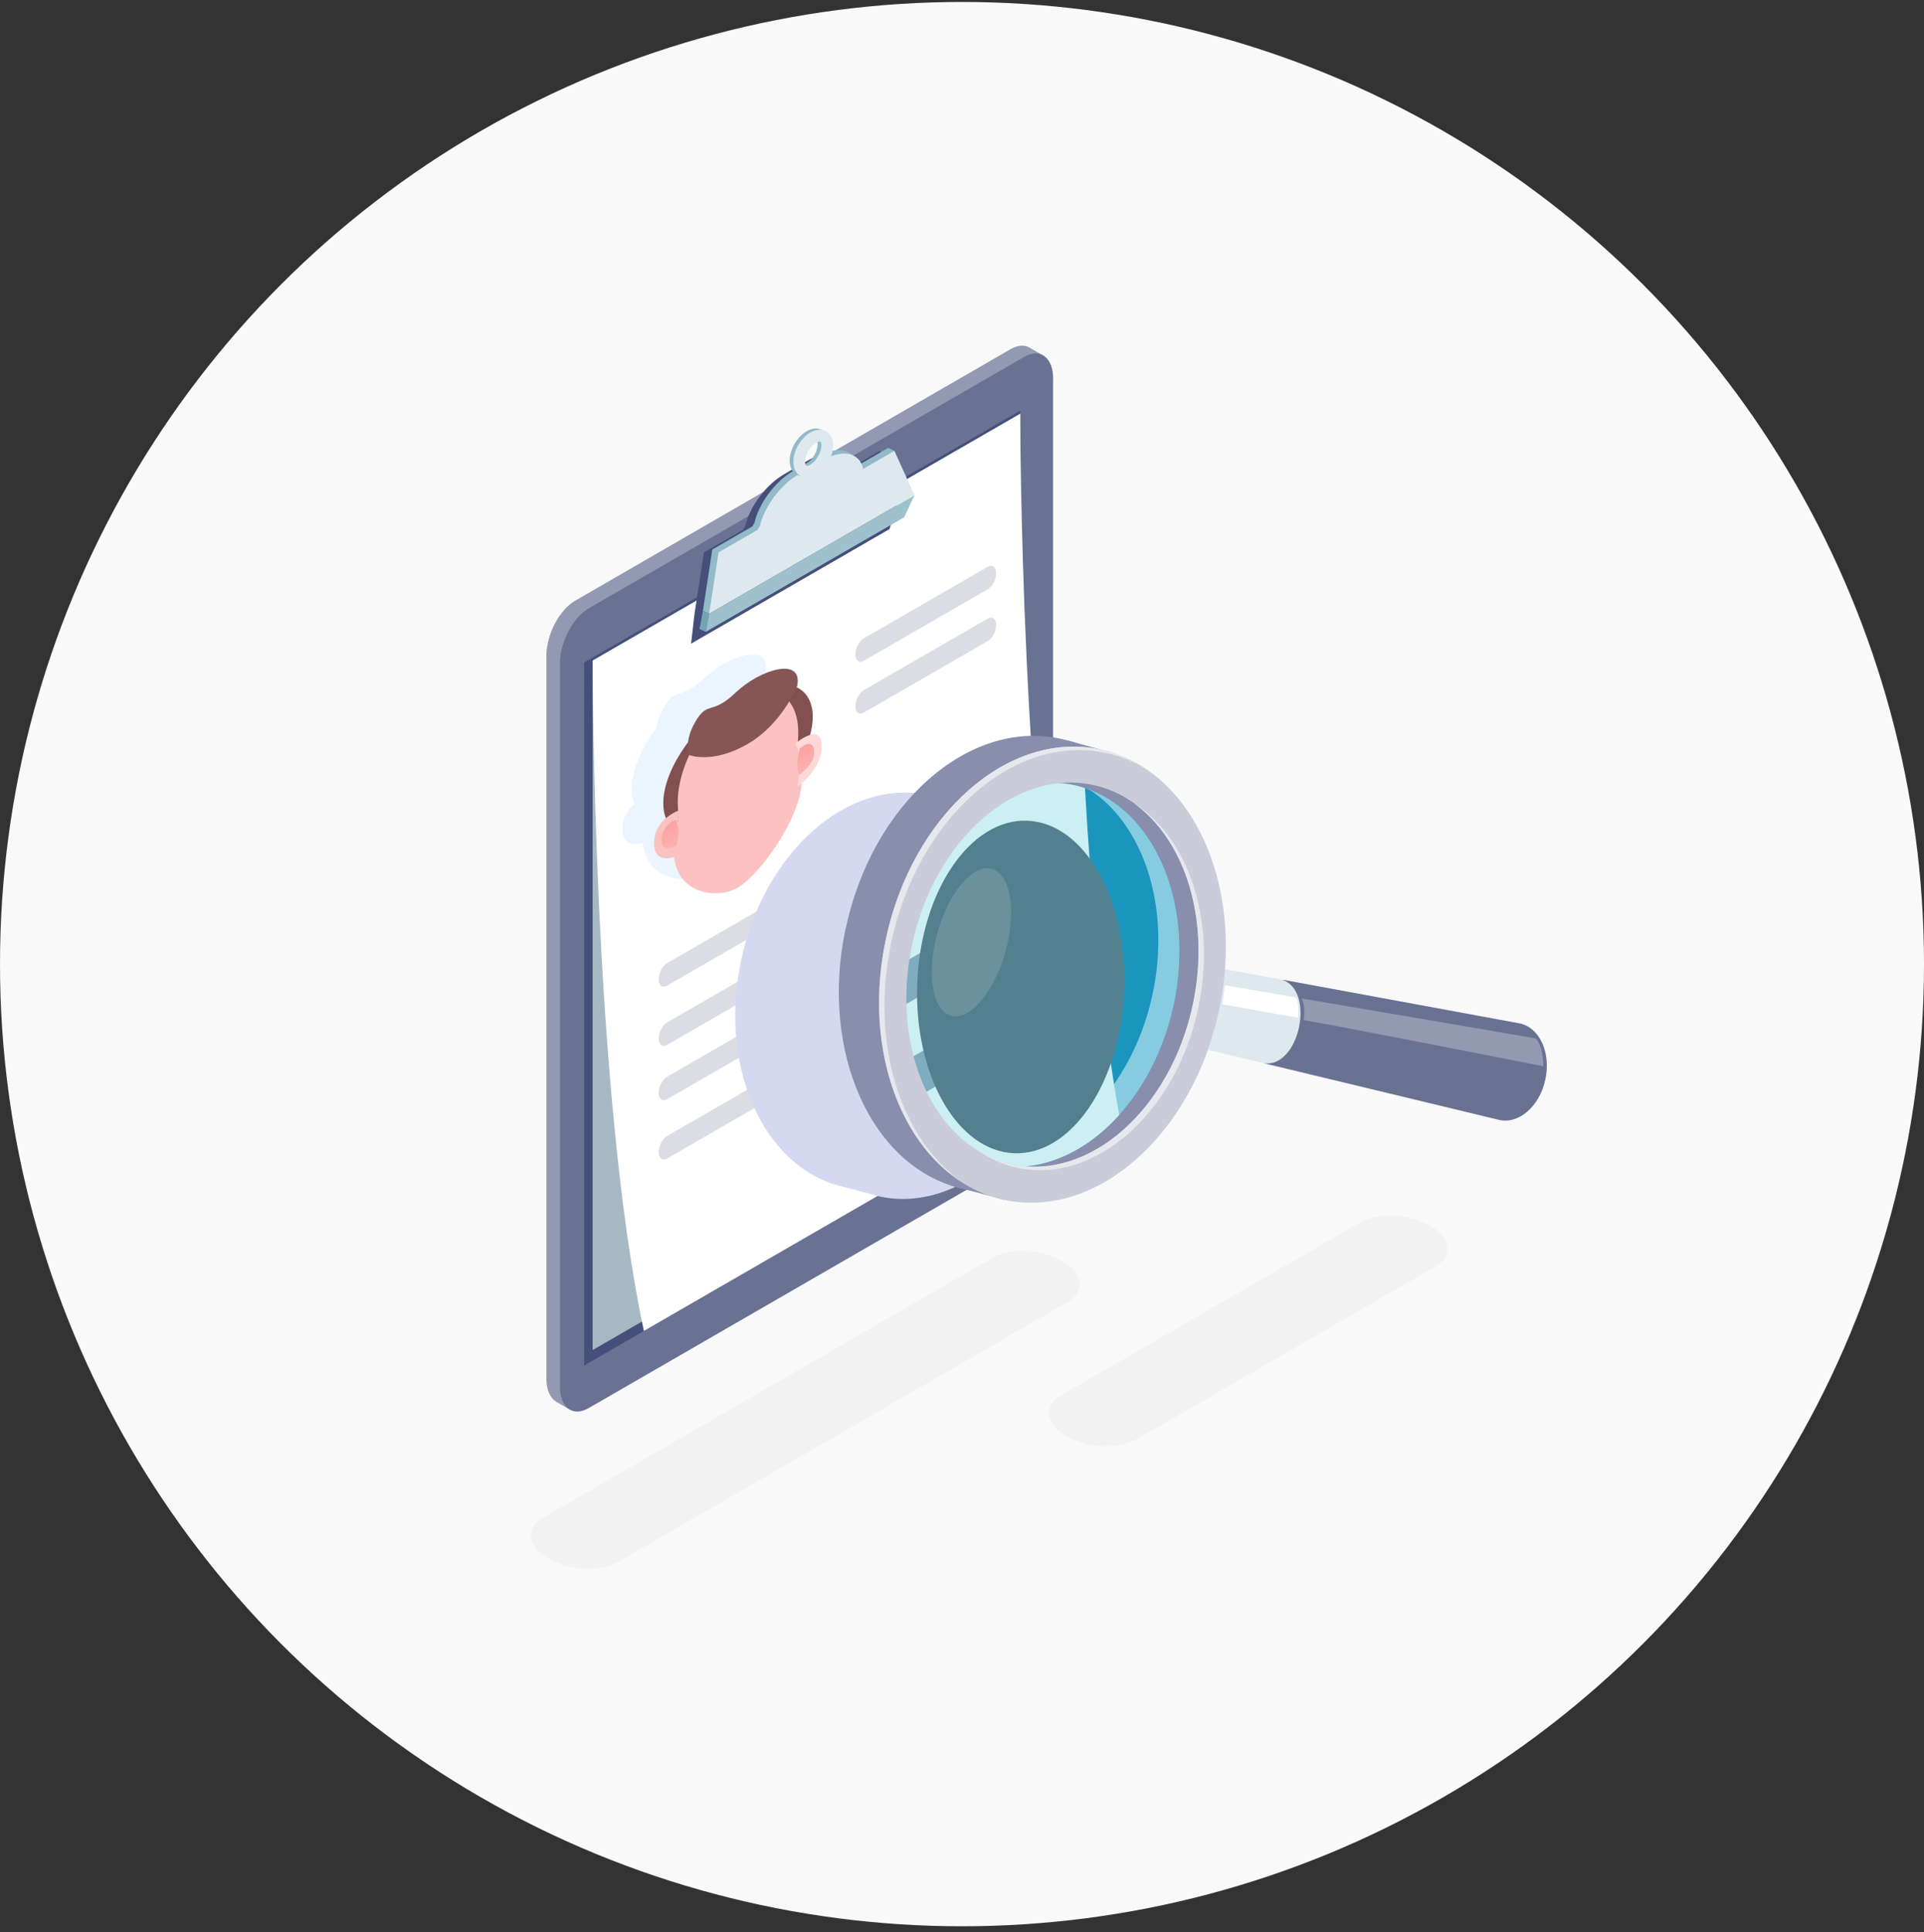 <svg width="250" height="251" viewBox="0 0 250 251" fill="none" xmlns="http://www.w3.org/2000/svg">
<rect x="0" y="0" width="250" height="251" fill="#333333" stroke="none"/>
<circle cx="125" cy="125.256" r="125" fill="#F9F9F9"/>
<g clip-path="url(#clip0_101_746)">
<path d="M135.585 46.204L133.885 45.234C133.805 45.184 133.725 45.134 133.645 45.094L133.605 45.074C132.975 44.794 132.185 44.864 131.325 45.354L74.745 78.034C72.675 79.234 70.995 82.434 70.995 85.194V179.094C70.995 180.564 71.475 181.604 72.235 182.084L72.345 182.154C72.345 182.154 72.365 182.164 72.375 182.174L74.095 183.164L76.805 181.254L76.455 180.954L131.345 149.264C133.415 148.064 135.095 144.864 135.095 142.104V48.194C135.095 47.444 134.965 46.804 134.745 46.294L135.595 46.194L135.585 46.204Z" fill="#9499B3"/>
<path d="M136.835 49.204V143.104C136.835 145.864 135.145 149.064 133.075 150.264L76.495 182.934C74.425 184.124 72.755 182.874 72.755 180.114V86.194C72.755 83.454 74.425 80.234 76.495 79.034L133.085 46.364C135.155 45.174 136.845 46.444 136.845 49.204H136.835Z" fill="#6A7293"/>
<path d="M75.905 86.064V177.404L132.565 144.684V53.354L75.905 86.064Z" fill="#454F7A"/>
<path d="M77.005 175.394L132.565 143.314V53.754L77.005 85.824V175.394Z" fill="#A6B9C3"/>
<path d="M132.565 53.754L77.005 85.824C77.005 85.824 77.005 141.814 83.665 172.914L139.225 140.834C132.565 109.734 132.565 53.744 132.565 53.744V53.754Z" fill="white"/>
<path d="M116.925 64.344L114.315 58.574L110.205 60.944V60.664C109.595 58.744 107.505 58.374 105.105 59.754L101.915 61.594C99.525 62.974 97.435 65.764 96.825 68.384L96.545 68.834L91.465 71.764L90.245 79.744L89.795 83.624L115.585 68.734L116.925 64.344Z" fill="#454F7A"/>
<path d="M115.405 58.194L109.915 61.364L111.395 60.224C110.795 58.304 108.705 57.934 106.305 59.314L103.115 61.154C100.725 62.534 98.635 65.324 98.025 67.944L97.745 68.404L92.555 71.394L91.335 79.364L92.145 79.744L116.215 58.574L115.405 58.194Z" fill="#92BAC8"/>
<path d="M92.145 79.744L91.335 79.364L90.895 81.714L91.695 82.094L92.145 79.744Z" fill="#72A4B6"/>
<path d="M118.825 64.344L92.145 79.744L91.695 82.094L117.485 67.204L118.825 64.344Z" fill="#9EC1CD"/>
<path d="M116.216 58.574L112.106 60.944V60.664C111.496 58.744 109.406 58.374 107.006 59.754L103.816 61.594C101.426 62.974 99.335 65.764 98.725 68.384L98.445 68.834L93.365 71.764L92.145 79.734L118.826 64.334L116.216 58.574Z" fill="#DDE9EE"/>
<path d="M104.365 61.884C104.065 61.884 103.765 61.814 103.515 61.664C102.935 61.334 102.605 60.664 102.605 59.834C102.605 58.414 103.575 56.734 104.815 56.024C105.535 55.604 106.285 55.554 106.875 55.894C107.455 56.224 107.785 56.894 107.785 57.724C107.785 59.144 106.815 60.814 105.575 61.534C105.165 61.764 104.755 61.884 104.365 61.884ZM106.015 57.194C105.915 57.194 105.765 57.234 105.575 57.344C104.805 57.784 104.125 58.954 104.125 59.834C104.125 60.124 104.205 60.304 104.275 60.344C104.345 60.384 104.545 60.364 104.805 60.214C105.575 59.774 106.245 58.604 106.245 57.724C106.245 57.434 106.165 57.254 106.095 57.214C106.075 57.204 106.045 57.194 106.005 57.194H106.015Z" fill="#92BAC8"/>
<path d="M104.855 62.044C104.545 62.044 104.255 61.974 103.995 61.824C103.415 61.494 103.085 60.824 103.085 59.994C103.085 58.574 104.055 56.894 105.295 56.184C106.015 55.764 106.765 55.714 107.355 56.054C107.935 56.384 108.265 57.054 108.265 57.884C108.265 59.304 107.295 60.984 106.065 61.694C105.655 61.924 105.245 62.044 104.855 62.044ZM106.495 57.354C106.395 57.354 106.245 57.394 106.055 57.504C105.285 57.944 104.605 59.114 104.605 59.994C104.605 60.284 104.685 60.464 104.755 60.504C104.825 60.544 105.025 60.524 105.285 60.374C106.055 59.934 106.725 58.764 106.725 57.884C106.725 57.594 106.645 57.414 106.575 57.374C106.555 57.364 106.525 57.354 106.485 57.354H106.495Z" fill="#DDE9EE"/>
<path d="M102.665 95.054C102.655 93.594 101.925 93.414 101.135 93.644C101.365 92.824 101.495 92.024 101.495 91.274C101.495 89.364 100.705 88.074 99.395 87.444C99.455 87.314 99.485 87.234 99.485 87.234C100.205 83.434 94.665 85.094 91.485 88.124C88.305 91.154 87.855 89.124 86.245 91.914C85.615 93.004 85.365 93.904 85.285 94.604C83.315 97.234 82.075 100.094 82.075 102.494C82.075 103.244 82.205 103.884 82.435 104.444C81.635 105.124 80.885 106.144 80.875 107.644C80.855 109.994 82.595 109.774 83.515 109.484C83.945 114.174 88.945 115.104 91.795 113.464C94.325 112.004 99.635 105.124 100.085 99.914C101.025 99.114 102.705 97.354 102.685 95.064L102.665 95.054Z" fill="#EBF5FF"/>
<path d="M86.186 104.344C86.186 99.854 90.535 93.694 95.895 90.594C101.256 87.494 105.606 88.624 105.606 93.124C105.606 97.624 101.256 103.774 95.895 106.874C90.535 109.974 86.186 108.834 86.186 104.344Z" fill="#825050"/>
<path d="M88.065 104.234C88.065 109.194 91.575 115.544 95.895 113.054C100.215 110.554 103.725 100.164 103.725 95.194C103.725 90.224 100.215 88.234 95.895 90.734C91.575 93.234 88.065 99.274 88.065 104.234Z" fill="#FCC1C1"/>
<path d="M87.575 110.664C87.575 115.934 92.915 117.024 95.895 115.304C98.535 113.774 104.215 106.334 104.215 101.064C104.215 95.794 100.495 88.074 95.895 90.734C91.295 93.394 87.575 105.404 87.575 110.674V110.664Z" fill="#FCC1C1"/>
<path d="M103.595 89.084C103.595 89.084 101.685 94.034 97.135 96.664C92.585 99.294 89.595 98.104 89.595 98.104C89.595 98.104 88.745 96.554 90.355 93.764C91.965 90.974 92.405 93.014 95.595 89.974C98.775 86.944 104.325 85.284 103.595 89.084Z" fill="#855655"/>
<path d="M90.025 109.004C90.025 109.814 90.845 109.994 91.865 109.404C92.885 108.814 93.705 107.684 93.705 106.884C93.705 106.084 92.885 105.894 91.865 106.484C90.845 107.074 90.025 108.204 90.025 109.004Z" fill="#FCC1C1"/>
<path d="M98.195 104.294C98.195 105.104 99.015 105.284 100.035 104.694C101.055 104.104 101.875 102.974 101.875 102.174C101.875 101.374 101.055 101.184 100.035 101.774C99.015 102.364 98.195 103.494 98.195 104.294Z" fill="#FCC1C1"/>
<path d="M103.335 96.594C103.335 96.594 106.755 93.724 106.775 96.894C106.805 100.064 103.565 102.224 103.565 102.224C103.565 102.224 104.445 98.604 103.335 96.584V96.594Z" fill="url(#paint0_linear_101_746)"/>
<path d="M103.895 97.274C103.895 97.274 105.565 95.714 105.795 97.474C106.025 99.234 103.825 100.684 103.825 100.684C103.825 100.684 103.485 99.464 103.635 98.714C103.785 97.974 103.895 97.264 103.895 97.264V97.274Z" fill="url(#paint1_linear_101_746)"/>
<path d="M88.426 105.204C88.426 105.204 85.006 106.284 84.986 109.484C84.956 112.694 88.196 111.104 88.196 111.104C88.196 111.104 87.316 108.494 88.426 105.204Z" fill="url(#paint2_linear_101_746)"/>
<path d="M87.865 106.524C87.865 106.524 86.195 106.894 85.965 108.914C85.735 110.944 87.935 109.844 87.935 109.844C87.935 109.844 88.275 108.234 88.125 107.664C87.975 107.094 87.865 106.514 87.865 106.514V106.524Z" fill="url(#paint3_linear_101_746)"/>
<path d="M102.785 115.834L86.675 125.134C86.075 125.484 85.585 126.414 85.585 127.224C85.585 128.024 86.075 128.394 86.675 128.054L102.785 118.754C103.385 118.404 103.875 117.474 103.875 116.664C103.875 115.864 103.385 115.494 102.785 115.834Z" fill="#DCDDE4"/>
<path d="M128.346 73.634L112.236 82.934C111.636 83.284 111.146 84.214 111.146 85.024C111.146 85.824 111.636 86.194 112.236 85.854L128.346 76.554C128.946 76.204 129.436 75.274 129.436 74.464C129.436 73.664 128.946 73.294 128.346 73.634Z" fill="#DCDDE4"/>
<path d="M128.346 80.364L112.236 89.664C111.636 90.014 111.146 90.944 111.146 91.754C111.146 92.554 111.636 92.924 112.236 92.584L128.346 83.284C128.946 82.934 129.436 82.004 129.436 81.194C129.436 80.394 128.946 80.024 128.346 80.364Z" fill="#DCDDE4"/>
<path d="M122.975 104.394L106.865 113.694C106.265 114.044 105.775 114.974 105.775 115.784C105.775 116.584 106.265 116.954 106.865 116.614L122.975 107.314C123.575 106.964 124.065 106.034 124.065 105.224C124.065 104.424 123.575 104.054 122.975 104.394Z" fill="#DCDDE4"/>
<path d="M121.805 112.554L86.675 132.834C86.075 133.184 85.585 134.114 85.585 134.924C85.585 135.724 86.075 136.094 86.675 135.754L121.805 115.474C122.405 115.124 122.895 114.194 122.895 113.384C122.895 112.584 122.405 112.214 121.805 112.554Z" fill="#DCDDE4"/>
<path d="M102.785 130.594L86.675 139.894C86.075 140.244 85.585 141.174 85.585 141.984C85.585 142.784 86.075 143.154 86.675 142.814L102.785 133.514C103.385 133.164 103.875 132.234 103.875 131.424C103.875 130.624 103.385 130.254 102.785 130.594Z" fill="#DCDDE4"/>
<path d="M122.975 119.154L106.865 128.454C106.265 128.804 105.775 129.734 105.775 130.544C105.775 131.344 106.265 131.714 106.865 131.374L122.975 122.074C123.575 121.724 124.065 120.794 124.065 119.984C124.065 119.184 123.575 118.814 122.975 119.154Z" fill="#DCDDE4"/>
<path d="M121.805 127.314L86.675 147.594C86.075 147.944 85.585 148.874 85.585 149.684C85.585 150.484 86.075 150.854 86.675 150.514L121.805 130.234C122.405 129.884 122.895 128.954 122.895 128.144C122.895 127.344 122.405 126.974 121.805 127.314Z" fill="#DCDDE4"/>
<g style="mix-blend-mode:multiply">
<path d="M136.835 114.754V139.624C132.975 149.304 125.265 155.764 117.315 155.764C116.305 155.764 115.305 155.664 114.295 155.444L109.785 154.234H109.745C109.645 154.214 109.545 154.174 109.445 154.154L108.175 153.814V153.794C100.485 151.214 95.535 142.364 95.535 131.954C95.535 129.604 95.795 127.204 96.305 124.754C99.285 110.684 110.155 101.084 120.575 103.284C120.835 103.344 121.095 103.424 121.355 103.504L121.375 103.484L125.075 104.494H125.115C130.325 105.604 134.415 109.424 136.845 114.754H136.835Z" fill="#D4D9F1"/>
</g>
<path d="M149.765 129.104C146.875 142.714 136.365 152.014 126.285 149.874C116.205 147.734 114.175 135.064 117.075 121.454L117.765 121.274C120.655 107.664 126.685 98.434 136.765 100.574C146.845 102.714 152.665 115.484 149.765 129.094V129.104ZM109.875 120.624C106.435 136.794 113.355 151.954 125.315 154.494C135.955 156.754 150.575 148.274 155.305 134.994L157.535 124.524C158.615 110.474 148.395 98.224 137.765 95.964C125.805 93.424 113.325 104.464 109.895 120.624H109.875Z" fill="#888EAB"/>
<path d="M130.535 155.884L123.515 154.004L122.425 150.124L134.285 153.254L130.535 155.884Z" fill="#888EAB"/>
<path d="M141.556 102.574L134.516 101.194L138.666 96.184L144.226 97.714L141.556 102.574Z" fill="#888EAB"/>
<path d="M153.275 123.524C153.275 125.794 153.015 128.134 152.515 130.504C151.305 136.224 148.735 141.194 145.415 144.854C140.865 149.924 134.885 152.524 129.035 151.274C118.955 149.124 113.135 136.364 116.035 122.754C118.915 109.134 129.435 99.834 139.505 101.984C140.005 102.084 140.475 102.224 140.955 102.384C148.445 104.824 153.255 113.414 153.255 123.534L153.275 123.524Z" fill="#1A96BE"/>
<path d="M141.545 102.574C148.575 107.124 152.165 117.824 149.775 129.104C146.885 142.714 136.375 152.014 126.295 149.874C125.545 149.714 124.845 149.484 124.175 149.214C125.655 150.184 127.285 150.894 129.045 151.264C139.115 153.404 149.635 144.104 152.525 130.494C155.215 117.824 150.355 105.884 141.545 102.564V102.574Z" fill="#86CBE0"/>
<path d="M145.426 144.854C140.876 149.924 134.896 152.524 129.046 151.274C124.556 150.324 120.896 147.244 118.496 142.924C117.716 141.534 117.086 140.044 116.586 138.434C115.926 136.364 115.516 134.164 115.356 131.834C115.256 130.004 115.296 128.094 115.516 126.154C115.636 125.044 115.816 123.884 116.056 122.754C118.936 109.134 129.456 99.834 139.526 101.984C140.026 102.084 140.496 102.224 140.976 102.384C141.786 116.574 143.166 132.204 145.426 144.864V144.854Z" fill="#CBEFF2"/>
<path d="M131.845 119.504C131.845 121.054 130.915 122.844 129.755 123.514L115.345 131.834C115.245 130.004 115.285 128.094 115.505 126.154L129.755 117.934C130.055 117.754 130.335 117.674 130.585 117.674C131.325 117.674 131.835 118.374 131.835 119.504H131.845Z" fill="#80ACC0"/>
<path d="M131.845 132.424C131.845 133.954 130.915 135.744 129.755 136.424L118.495 142.934C117.715 141.544 117.085 140.054 116.585 138.444L129.755 130.844C130.055 130.664 130.335 130.584 130.585 130.584C131.325 130.584 131.835 131.284 131.835 132.434L131.845 132.424Z" fill="#80ACC0"/>
<path d="M117.075 121.454L117.765 121.274C118.545 117.594 119.555 114.244 120.815 111.354C118.635 114.574 116.955 118.444 116.035 122.744C114.945 127.884 115.095 132.914 116.255 137.284C115.525 132.634 115.865 127.124 117.075 121.444V121.454Z" fill="#70C2D9"/>
<g style="mix-blend-mode:screen">
<path d="M146.076 128.764C145.596 140.694 139.186 150.124 131.766 149.824C124.346 149.524 118.716 139.614 119.186 127.684C119.666 115.754 126.076 106.324 133.496 106.624C140.916 106.924 146.546 116.834 146.066 128.764H146.076Z" fill="#53808F"/>
</g>
<g style="mix-blend-mode:screen">
<path d="M130.645 123.644C129.185 128.914 126.015 132.634 123.575 131.954C121.135 131.274 120.345 126.454 121.805 121.184C123.265 115.914 126.435 112.194 128.875 112.874C131.315 113.554 132.105 118.374 130.645 123.644Z" fill="#6A919C"/>
</g>
<path d="M158.215 125.744L156.005 136.164L156.955 136.384L164.265 138.154L173.275 140.324L178.355 129.444L166.575 127.274L159.175 125.914L158.215 125.744Z" fill="#DDE9EE"/>
<path d="M168.435 129.584C168.435 129.584 168.795 130.264 168.705 132.214C166.365 131.844 158.835 130.464 158.835 130.464L159.165 128.004L168.435 129.584Z" fill="white"/>
<path d="M166.576 127.274C170.936 128.644 168.906 138.704 164.266 138.144L194.746 145.484C197.326 146.114 200.066 143.734 200.806 140.224C201.556 136.714 200.016 133.434 197.406 132.944L166.566 127.264L166.576 127.274Z" fill="#6A7293"/>
<path d="M169.125 129.714C169.125 129.714 169.695 130.594 169.395 132.524C175.045 133.494 200.535 138.524 200.535 138.524C200.535 138.524 200.565 136.104 199.595 134.934C198.985 134.784 169.125 129.714 169.125 129.714Z" fill="#9499B2"/>
<path d="M142.976 97.364C131.016 94.824 118.536 105.864 115.096 122.024C111.656 138.194 118.576 153.354 130.536 155.894C141.176 158.154 152.226 149.674 156.956 136.394H156.916C157.526 134.704 158.046 132.954 158.436 131.124C158.806 129.374 159.046 127.634 159.176 125.924C159.176 125.924 159.176 125.894 159.176 125.874C159.196 125.644 159.206 125.424 159.216 125.194C159.236 124.864 159.246 124.534 159.266 124.214C159.266 124.104 159.276 124.004 159.276 123.894C159.596 110.714 153.096 99.524 142.976 97.364ZM154.996 130.494C152.106 144.104 141.596 153.404 131.516 151.264C121.436 149.124 115.616 136.354 118.516 122.744C121.406 109.134 131.916 99.834 141.996 101.974C152.076 104.114 157.896 116.884 154.996 130.494Z" fill="#CACCD9"/>
<path d="M155.695 130.954C158.105 119.604 154.445 108.864 147.325 104.354C153.985 109.104 157.325 119.524 154.995 130.504C152.105 144.114 141.595 153.414 131.515 151.274C129.845 150.914 128.295 150.244 126.885 149.344C128.485 150.484 130.275 151.304 132.225 151.724C142.295 153.864 152.805 144.564 155.705 130.954H155.695Z" fill="#E7E8EE"/>
<path d="M115.796 122.474C119.236 106.314 131.716 95.274 143.676 97.814C145.496 98.204 147.186 98.884 148.756 99.814C146.996 98.654 145.066 97.804 142.976 97.354C131.016 94.814 118.536 105.854 115.106 122.014C112.256 135.444 116.556 148.154 124.936 153.534C117.006 147.904 113.036 135.514 115.806 122.474H115.796Z" fill="#E7E8EE"/>
<path d="M138.725 169.154L80.445 202.854C78.085 204.214 73.975 204.044 71.245 202.474C68.525 200.904 68.225 198.524 70.585 197.164L128.865 163.464C131.225 162.104 135.335 162.274 138.065 163.844C140.785 165.414 141.085 167.794 138.725 169.154Z" fill="#F2F2F2"/>
<path d="M186.505 164.554L147.735 186.974C145.375 188.334 141.265 188.164 138.535 186.594C135.815 185.024 135.515 182.644 137.875 181.284L176.645 158.864C179.005 157.504 183.115 157.674 185.845 159.244C188.565 160.814 188.865 163.194 186.505 164.554Z" fill="#F2F2F2"/>
</g>
<defs>
<linearGradient id="paint0_linear_101_746" x1="-89.64" y1="210.846" x2="-93.087" y2="212.836" gradientUnits="userSpaceOnUse">
<stop stop-color="#FDD8D9"/>
<stop offset="0.88" stop-color="#FCC1C1"/>
</linearGradient>
<linearGradient id="paint1_linear_101_746" x1="-92.549" y1="210.609" x2="-91.053" y2="213.198" gradientUnits="userSpaceOnUse">
<stop stop-color="#FCA2A2"/>
<stop offset="0.88" stop-color="#FCAFAF"/>
</linearGradient>
<linearGradient id="paint2_linear_101_746" x1="-108.008" y1="221.451" x2="-111.446" y2="223.436" gradientUnits="userSpaceOnUse">
<stop offset="0.12" stop-color="#FCC1C1"/>
<stop offset="1" stop-color="#FDD8D9"/>
</linearGradient>
<linearGradient id="paint3_linear_101_746" x1="-110.207" y1="220.804" x2="-108.712" y2="223.393" gradientUnits="userSpaceOnUse">
<stop stop-color="#FCA2A2"/>
<stop offset="0.88" stop-color="#FCAFAF"/>
</linearGradient>
<clipPath id="clip0_101_746">
<rect width="132.01" height="158.86" fill="white" transform="translate(68.995 44.914)"/>
</clipPath>
</defs>
</svg>
